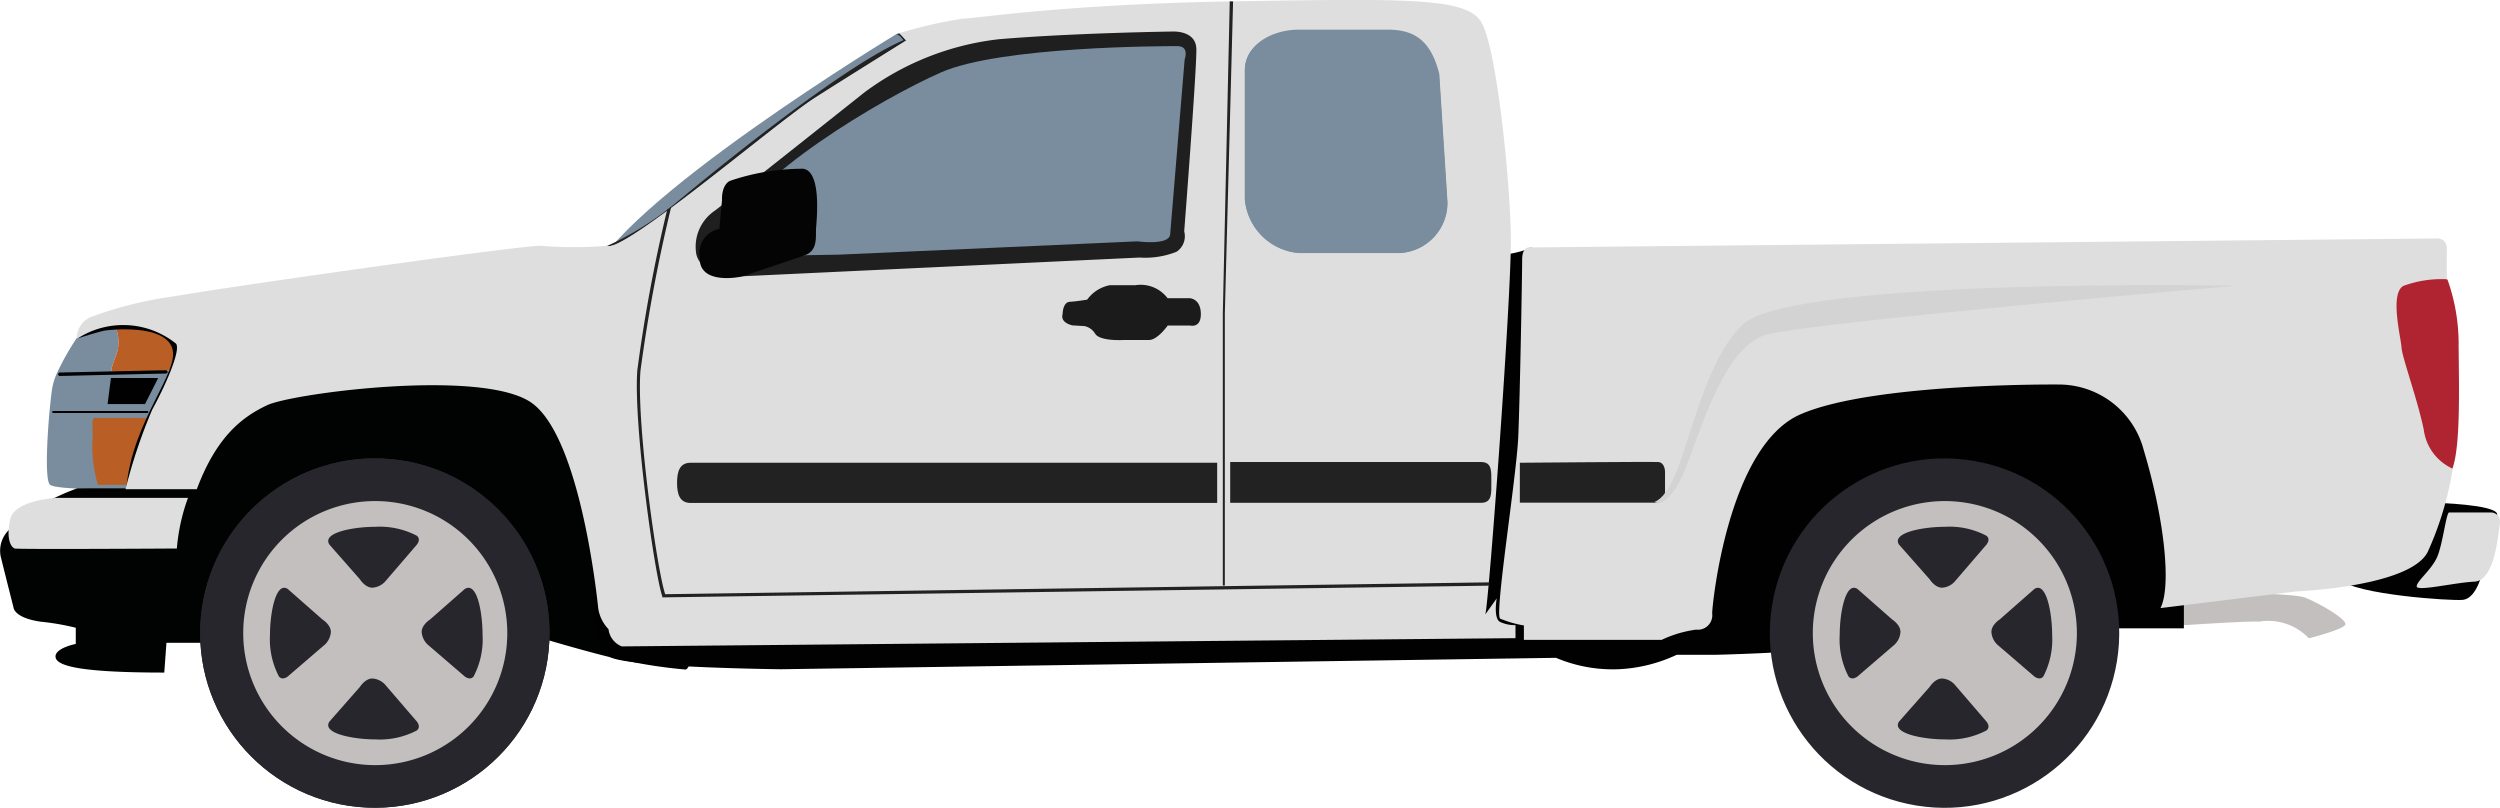 <svg id="Capa_1" data-name="Capa 1" xmlns="http://www.w3.org/2000/svg" viewBox="0 0 172.88 55.86"><defs><style>.cls-1{fill:#c3bfbe;}.cls-2{fill:#010101;}.cls-3{fill:#798d9e;}.cls-4{fill:#b95f26;}.cls-5{fill:#010202;}.cls-6{fill:#222;}.cls-7{fill:#dedede;}.cls-8{fill:#af2430;}.cls-9{fill:#d3d3d3;}.cls-10{fill:#1f1f1f;}.cls-11{fill:#040404;}.cls-12{fill:#27262c;}.cls-13{fill:#1b1b1b;}</style></defs><path class="cls-1" d="M150.3,42.74l.78.49s4.49-.3,5.13-.24a3.85,3.85,0,0,1,3.45,1.15s2.34-.59,2.52-.94-1.87-1.53-2.8-1.88-7.22-.35-7.9-.19S150.3,42.74,150.3,42.74Z"/><path class="cls-2" d="M168.41,34.77s4.09.11,4.27.76-1.18,4.57-1.18,4.57-.38,1.29-1.18,1.38-7.45-.37-8.44-1.38S168.41,34.77,168.41,34.77Z"/><path class="cls-3" d="M12.65,25.56s-4.28.25-4.72.19-.16-.34.21-1.55a2.8,2.8,0,0,0-.56-2.3,3.47,3.47,0,0,0-1.83.85,17.63,17.63,0,0,0-1.86,3.16,4.33,4.33,0,0,0-.29,1c-.23,1.57-.59,6.18-.15,6.6S9,33.81,9,33.81l3.38-3.39,2.08-4.67Z"/><path class="cls-4" d="M8.14,24.2c-.37,1.21-.65,1.48-.21,1.55s4.72-.19,4.72-.19l1.81.19,1.18-2.67-3.77-1.17a14.67,14.67,0,0,0-4.29,0A2.8,2.8,0,0,1,8.14,24.2Z"/><path class="cls-4" d="M6.54,28.9h7.9l-1,4.63H6.77a9.73,9.73,0,0,1-.39-2.8C6.47,29.52,6.28,29,6.54,28.9Z"/><path class="cls-2" d="M5.69,22.85l-.38.57s1.6-.52,2-.57,4-.44,4.59,1.2-2.77,5-3.17,9.76l1.31-.6,5-6.54-.76-3-1.88-1s-5.14-1.19-6.69.17"/><path class="cls-2" d="M4.14,26a.12.12,0,0,1,0-.24l7.33-.16a.11.11,0,0,1,.12.1.12.12,0,0,1-.11.13L4.14,26Z"/><path class="cls-2" d="M10.15,28.56H3.72c-.06,0-.11,0-.11-.07s.05-.07.11-.07h6.43c.06,0,.11,0,.11.07S10.21,28.56,10.15,28.56Z"/><polygon class="cls-2" points="7.67 26.14 10.94 26.14 10.03 27.94 7.44 27.94 7.67 26.14"/><path class="cls-5" d="M.8,36.49a2,2,0,0,0-.75,2c.3,1.22.88,3.5.88,3.5s0,.73,1.88,1a17.37,17.37,0,0,1,2.43.42v1.12s-1.44.28-1.4.89,1.56,1.09,7.52,1.09l.15-2.06,4.55,0,21.1-.4s4.34,1.3,6,1.61a34,34,0,0,0,4.24.64c.52,0,1-4,1-4L42,25.62,16.25,24.2,13,30.65l-2.29,3-.55.12-4.82,0a14.91,14.91,0,0,0-3.12,1.55A9.81,9.81,0,0,1,.8,36.49Z"/><path class="cls-2" d="M109.55,22.35l-3.65-5.24a6,6,0,0,1-2.24.51C102.9,17.5,68,25.29,68,25.29L41.2,40.66s-.58,4.15,1.11,4.83S54,46.28,54,46.28l53.6-.79a10.08,10.08,0,0,0,4.29.79,10.59,10.59,0,0,0,4.06-1h2.71s5.19-.12,7.67-.46,19.52-1.37,19.52-1.37h5.17V22.81Z"/><path class="cls-3" d="M63.75,2.76,62,2.35S42.56,14.11,40.78,19.42s6-4,6-4Z"/><path class="cls-6" d="M56.29,6.81c2-1.28,6.37-4,6.37-4l-.46-.51c-.17.05-.26.07-.22.07.22,0,.49.41.49.41-4.78,2.07-15,10.65-15.87,11.36A21.51,21.51,0,0,1,42,17h-.07C43,17.62,53.48,8.64,56.29,6.81Z"/><path class="cls-7" d="M103.72,43c-.46-.26-.22-1.62-.22-1.62l-.79,1.11c.23-.56,1.81-22,1.77-26s-1-13.35-2.07-15S97.37-.1,85.49.09s-18.06,1.2-18.92,1.2a31.59,31.59,0,0,0-4.37,1l.46.51s-4.4,2.74-6.37,4C53.48,8.64,43,17.62,41.94,17a28.43,28.43,0,0,1-4.52,0c-.94-.11-21.9,2.87-25.24,3.47a26.94,26.94,0,0,0-5.75,1.4,1.6,1.6,0,0,0-1.12,1.57,5.83,5.83,0,0,1,6.87.33c.34.52-.86,3.12-1.65,4.55a36.75,36.75,0,0,0-1.85,5.51h4.93c1.35-3.61,3.12-5,4.89-5.82s14.93-2.55,18.28-.14,4.51,13.42,4.59,14.21a2.66,2.66,0,0,0,.71,1.43A1.46,1.46,0,0,0,43,44.7l61.8-.57v-.9A2.39,2.39,0,0,1,103.72,43Z"/><path class="cls-8" d="M165.77,17.42l3.48,1.92a13.2,13.2,0,0,1,.77,4.37c0,2.62.22,8.05-.65,9.11s-6.1-3.17-6.12-3.56S165.77,17.42,165.77,17.42Z"/><path class="cls-7" d="M105.9,17.11s-.64-.19-.64.84-.15,9.49-.27,12.26-1.66,12.32-1.25,12.57a7.33,7.33,0,0,0,1.64.47l0,1h9.52a8.1,8.1,0,0,1,2.39-.71,1,1,0,0,0,1.11-1.13c0-.54,1.08-11.57,6.11-13.76s17.9-2.06,17.9-2.06a6.07,6.07,0,0,1,5.84,4.56c1.42,4.72,1.92,9.4,1.15,10.9l9.37-1.15s7.88-.31,9.11-2.73a22.36,22.36,0,0,0,1.73-5.76,3.43,3.43,0,0,1-2-2.69c-.46-2.19-1.5-5-1.54-5.69s-.83-3.73.13-4.26a7.65,7.65,0,0,1,3-.46V17.39s.15-.9-.69-.9Z"/><path class="cls-7" d="M13,34.43h-9s-3,.1-3.3,1.5.09,1.93.32,2,11.21,0,11.21,0A13.29,13.29,0,0,1,13,34.43Z"/><path class="cls-6" d="M105.1,32v2.76h9.31s.46,0,.59-.14.14-.62.14-.62V32.62s0-.64-.47-.67S105.1,32,105.1,32Z"/><path class="cls-9" d="M114.41,34.71s.68.51,1.73-1.39,2.71-9.27,6-10.17,32.49-3.39,32.49-3.39-30.76-.6-34.15,2.71S116.59,33.86,114.41,34.71Z"/><path class="cls-10" d="M48.15,17.57a3,3,0,0,1,1.28-3c1.67-1.28,10.32-8.16,10.32-8.16a19.16,19.16,0,0,1,9.35-3.7c5.29-.44,12-.53,12-.53s1.59-.09,1.63,1.19S81.89,16,81.89,16a1.29,1.29,0,0,1-.53,1.41,5.88,5.88,0,0,1-2.56.4l-28,1.32S48.46,19,48.15,17.57Z"/><path class="cls-3" d="M80.92,16.2l1-12.08s.36-.93-.5-.93S69.23,3.19,65.09,5,51.68,12.32,50.31,16.2s2.29,1.5,2.29,1.5L58,17.61l20.65-.92S80.86,17,80.92,16.2Z"/><path class="cls-3" d="M100.08,14a3.47,3.47,0,0,1-3.28,3.49h-7a4.07,4.07,0,0,1-3.72-3.71V4.87c0-1.81,1.91-2.68,3.72-2.68H95.9c1.81,0,3,.58,3.61,3Z"/><path class="cls-3" d="M95.9,2.72c1.45,0,2.39.39,2.93,2.49L99.4,14a2.79,2.79,0,0,1-2.6,2.8h-7a3.47,3.47,0,0,1-3.06-3.06V4.87c0-1.38,1.59-2.15,3.06-2.15H95.9m0-.67H89.82c-1.81,0-3.73,1-3.73,2.82v8.9a4.1,4.1,0,0,0,3.73,3.73h7a3.48,3.48,0,0,0,3.28-3.5l-.57-8.89c-.61-2.41-1.8-3.06-3.61-3.06Z"/><path class="cls-6" d="M47.76,32c-.77,0-.94.62-.94,1.39v0c0,.76.17,1.39.94,1.39H84.17V32Z"/><path class="cls-6" d="M103.13,33.34c0-.77.05-1.39-.72-1.39H85.07v2.82h17.34c.77,0,.72-.63.72-1.39Z"/><path class="cls-11" d="M48.39,17.83a1.71,1.71,0,0,1,1.35-2l.19-2s-.07-1,.54-1.32a15.59,15.59,0,0,1,5.08-.84c1.3.2.91,3.64.88,4.16s.13,1.48-.73,1.8-3.79,1.28-4.19,1.43S48.33,19.7,48.39,17.83Z"/><polygon class="cls-6" points="84.7 40.49 84.56 40.49 84.56 21.68 85.04 0.09 85.27 0.1 84.7 21.68 84.7 40.49"/><path class="cls-6" d="M45.8,41.31l0-.07c-.51-1.39-2-11.8-1.73-15.62a107,107,0,0,1,2.07-11.13l.28-.2a110.43,110.43,0,0,0-2.13,11.35C44,29.26,45.44,39.46,46,41.09l57-.82v.23Z"/><circle class="cls-12" cx="25.92" cy="43.78" r="12.08" transform="translate(-19.04 67.59) rotate(-87.28)"/><path class="cls-1" d="M16.82,43.78a9.13,9.13,0,1,0,9.12-9.13A9.12,9.12,0,0,0,16.82,43.78Z"/><path class="cls-12" d="M22.78,37.66l2.11,2.4s.36.58.86.58a1.32,1.32,0,0,0,.87-.41l2.21-2.57s.3-.36,0-.61a5.53,5.53,0,0,0-2.89-.62C24.45,36.43,22.24,36.83,22.78,37.66Z"/><path class="cls-12" d="M22.78,49.9l2.11-2.4s.36-.58.86-.58a1.32,1.32,0,0,1,.87.41l2.21,2.57s.3.36,0,.61a5.53,5.53,0,0,1-2.89.62C24.45,51.13,22.24,50.72,22.78,49.9Z"/><path class="cls-12" d="M32.14,40.73l-2.4,2.11s-.58.36-.58.86a1.32,1.32,0,0,0,.41.87l2.57,2.21s.36.3.61,0a5.52,5.52,0,0,0,.62-2.88C33.37,42.4,33,40.19,32.14,40.73Z"/><path class="cls-12" d="M19.9,40.73l2.4,2.11s.58.36.58.86a1.32,1.32,0,0,1-.41.87L19.9,46.78s-.36.3-.61,0a5.53,5.53,0,0,1-.62-2.89C18.67,42.4,19.07,40.19,19.9,40.73Z"/><circle class="cls-12" cx="25.92" cy="43.78" r="12.08" transform="translate(-19.04 67.59) rotate(-87.28)"/><path class="cls-1" d="M16.82,43.78a9.13,9.13,0,1,0,9.12-9.13A9.12,9.12,0,0,0,16.82,43.78Z"/><path class="cls-12" d="M22.78,37.66l2.11,2.4s.36.58.86.58a1.32,1.32,0,0,0,.87-.41l2.21-2.57s.3-.36,0-.61a5.53,5.53,0,0,0-2.89-.62C24.45,36.43,22.24,36.83,22.78,37.66Z"/><path class="cls-12" d="M22.78,49.9l2.11-2.4s.36-.58.86-.58a1.32,1.32,0,0,1,.87.41l2.21,2.57s.3.36,0,.61a5.53,5.53,0,0,1-2.89.62C24.45,51.13,22.24,50.72,22.78,49.9Z"/><path class="cls-12" d="M32.14,40.73l-2.4,2.11s-.58.36-.58.86a1.32,1.32,0,0,0,.41.87l2.57,2.21s.36.3.61,0a5.52,5.52,0,0,0,.62-2.88C33.37,42.4,33,40.19,32.14,40.73Z"/><path class="cls-12" d="M19.9,40.73l2.4,2.11s.58.36.58.86a1.32,1.32,0,0,1-.41.87L19.9,46.78s-.36.3-.61,0a5.53,5.53,0,0,1-.62-2.89C18.67,42.4,19.07,40.19,19.9,40.73Z"/><circle class="cls-12" cx="134.46" cy="43.78" r="12.08" transform="translate(69.71 169.49) rotate(-80.78)"/><path class="cls-1" d="M125.36,43.78a9.13,9.13,0,1,0,9.13-9.13A9.13,9.13,0,0,0,125.36,43.78Z"/><path class="cls-12" d="M131.32,37.66l2.12,2.4s.36.58.86.58a1.28,1.28,0,0,0,.86-.41l2.21-2.57s.31-.36,0-.61a5.46,5.46,0,0,0-2.88-.62C133,36.43,130.79,36.83,131.32,37.66Z"/><path class="cls-12" d="M131.32,49.9l2.12-2.4s.36-.58.86-.58a1.28,1.28,0,0,1,.86.41l2.21,2.57s.31.36,0,.61a5.49,5.49,0,0,1-2.88.62C133,51.13,130.79,50.72,131.32,49.9Z"/><path class="cls-12" d="M140.68,40.73l-2.4,2.11s-.57.36-.57.86a1.33,1.33,0,0,0,.4.87l2.57,2.21s.37.3.62,0a5.55,5.55,0,0,0,.61-2.88C141.91,42.4,141.51,40.19,140.68,40.73Z"/><path class="cls-12" d="M128.45,40.73l2.4,2.11s.57.36.57.86a1.33,1.33,0,0,1-.4.87l-2.57,2.21s-.37.3-.62,0a5.56,5.56,0,0,1-.61-2.89C127.22,42.4,127.62,40.19,128.45,40.73Z"/><path class="cls-7" d="M169.36,35.44h2.93a.63.63,0,0,1,.58.78c-.12.74-.35,3.93-1.75,4s-4,.7-4,.33,1-1.12,1.4-2S169.16,35.44,169.36,35.44Z"/><path class="cls-13" d="M73.48,21.73s0-.83.5-.86,1.2-.15,1.2-.15a2.52,2.52,0,0,1,1.58-1h1.77a2.33,2.33,0,0,1,2.21.9h1.51s.76,0,.79,1.05-.74.84-.74.84l-1.55,0s-.7,1-1.29,1H77.74s-1.64.11-2-.42a1.13,1.13,0,0,0-.75-.54l-.83-.05S73.31,22.34,73.48,21.73Z"/></svg>